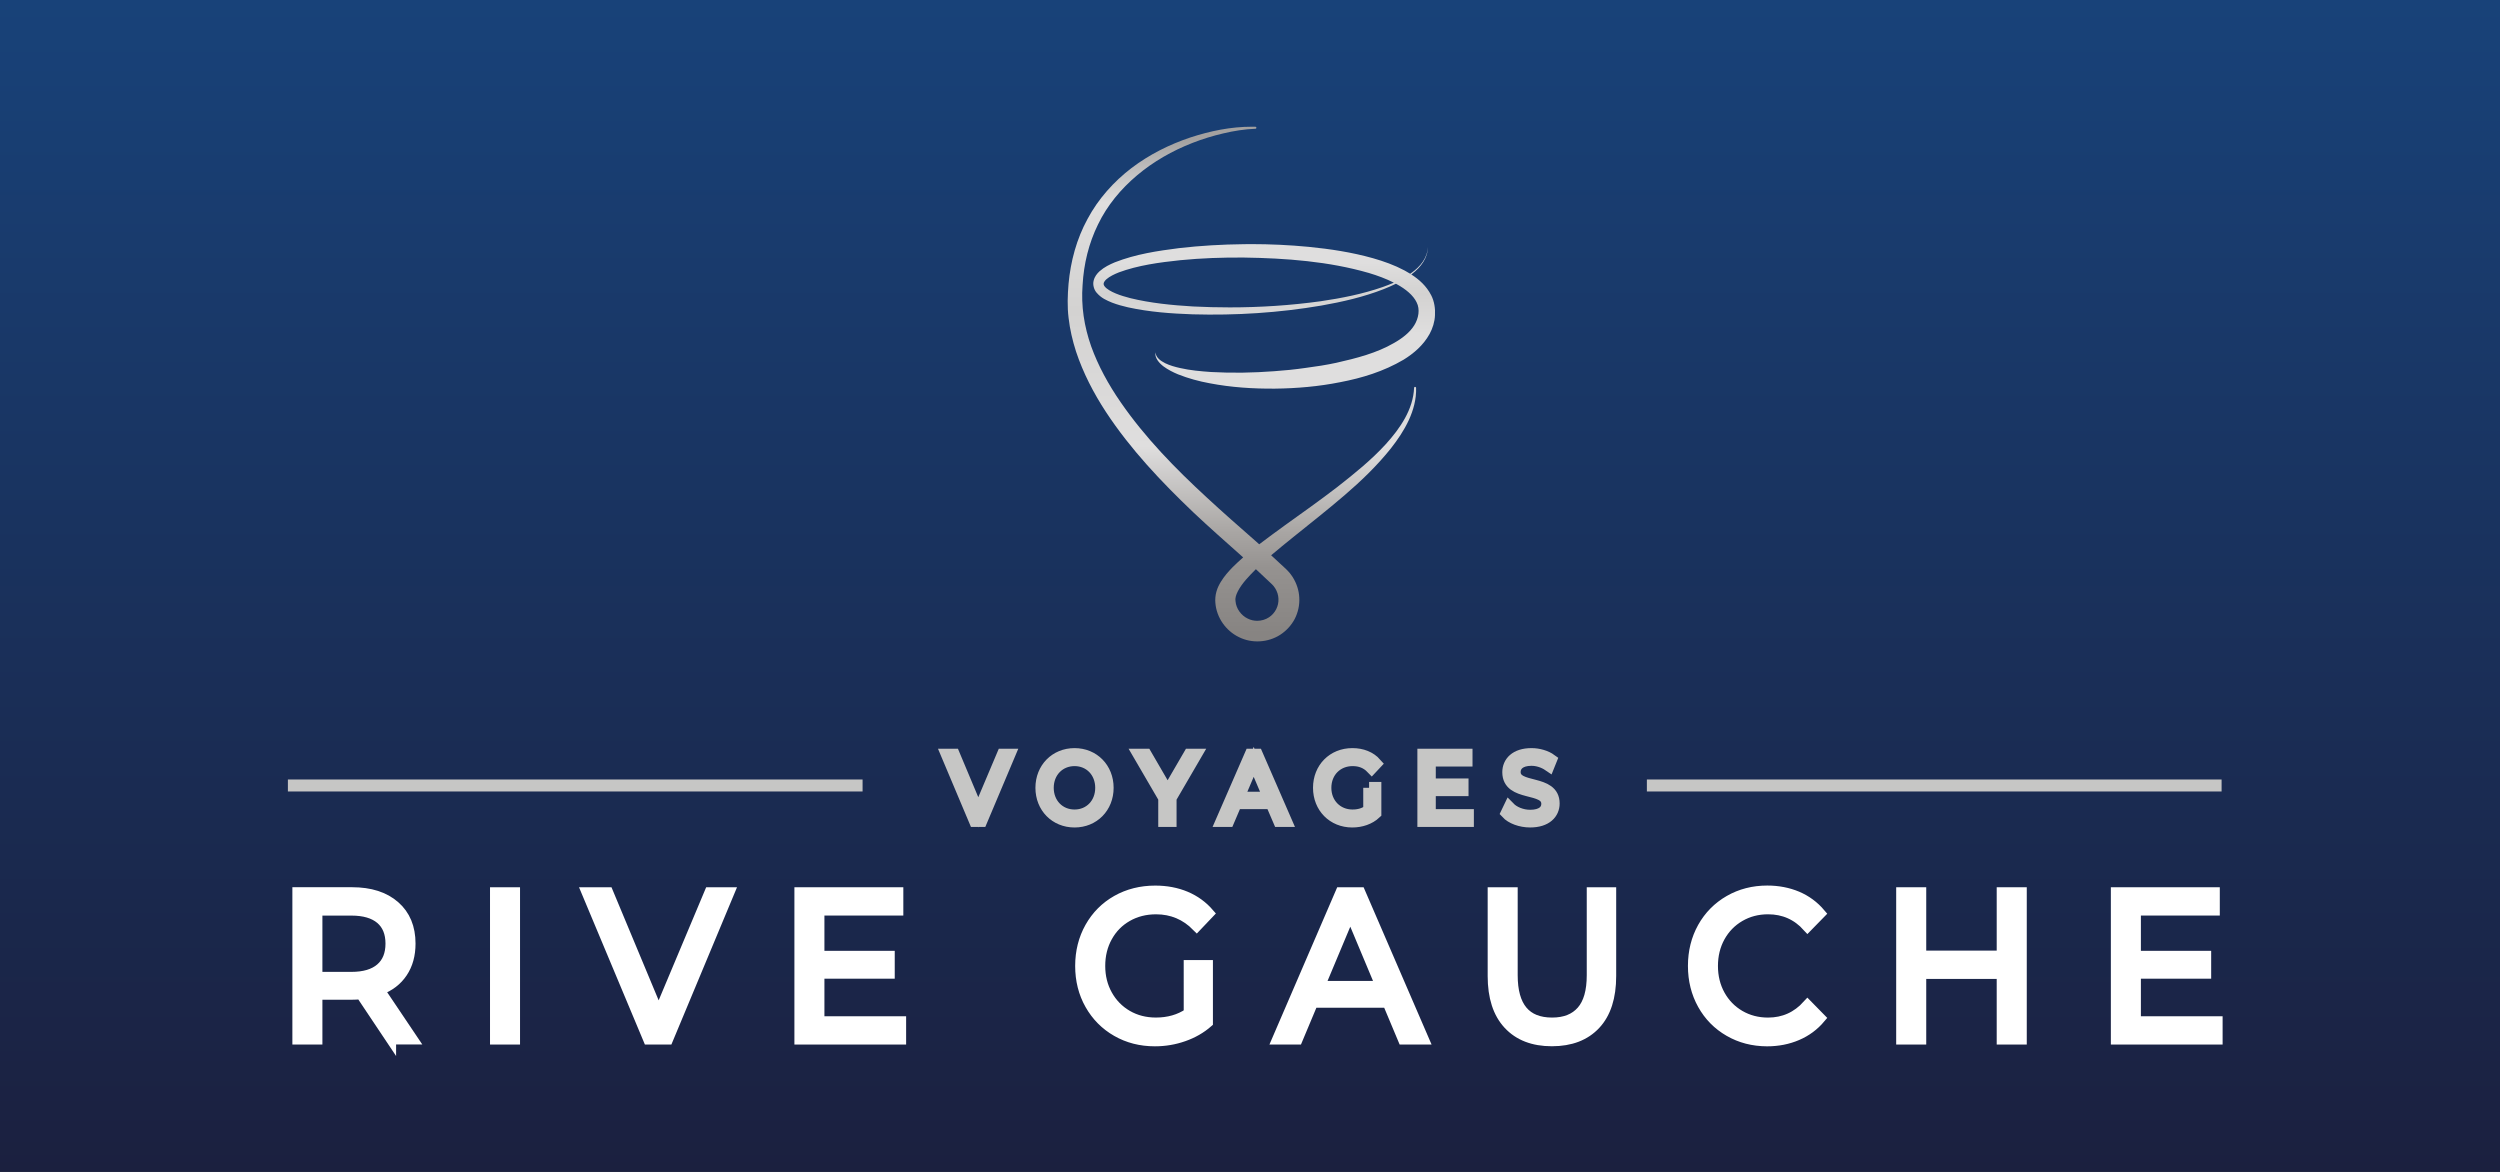 <?xml version="1.0" encoding="utf-8"?>
<!-- Generator: Adobe Illustrator 15.1.0, SVG Export Plug-In . SVG Version: 6.00 Build 0)  -->
<!DOCTYPE svg PUBLIC "-//W3C//DTD SVG 1.1//EN" "http://www.w3.org/Graphics/SVG/1.1/DTD/svg11.dtd">
<svg version="1.1" id="Warstwa_1" xmlns="http://www.w3.org/2000/svg" xmlns:xlink="http://www.w3.org/1999/xlink" x="0px" y="0px"
	 width="160px" height="75px" viewBox="0 0 160 75" enable-background="new 0 0 160 75" xml:space="preserve">
<rect x="0" y="0" width="160" height="75" fill="#333333" stroke="none"/>
<linearGradient id="SVGID_1_" gradientUnits="userSpaceOnUse" x1="400.99" y1="-271.6" x2="400.99" y2="-196.6" gradientTransform="matrix(1 0 0 -1 -320.99 -196.6)">
	<stop  offset="0" style="stop-color:#1B203F"/>
	<stop  offset="1" style="stop-color:#184279"/>
</linearGradient>
<rect fill="url(#SVGID_1_)" width="160" height="75"/>
<g>
	<path fill="#FFFFFF" d="M25.03,66.531l-1.935-2.895c-0.239,0.018-0.428,0.026-0.564,0.026h-2.217v2.868h-1.282v-9.428h3.499
		c1.162,0,2.076,0.293,2.743,0.877c0.666,0.582,1,1.387,1,2.408c0,0.729-0.171,1.348-0.513,1.859
		c-0.342,0.512-0.829,0.885-1.461,1.118l2.127,3.163H25.03V66.531z M24.351,61.967c0.427-0.367,0.64-0.895,0.64-1.576
		s-0.213-1.205-0.64-1.568c-0.428-0.362-1.047-0.545-1.858-0.545h-2.179v4.242h2.179C23.303,62.52,23.923,62.336,24.351,61.967"/>
	<path fill="none" stroke="#FFFFFF" stroke-width="0.64" stroke-miterlimit="10" d="M25.03,66.531l-1.935-2.895
		c-0.239,0.018-0.428,0.026-0.564,0.026h-2.217v2.868h-1.282v-9.428h3.499c1.162,0,2.076,0.293,2.743,0.877
		c0.666,0.582,1,1.387,1,2.408c0,0.729-0.171,1.348-0.513,1.859c-0.342,0.512-0.829,0.885-1.461,1.118l2.127,3.163H25.03V66.531z
		 M24.351,61.967c0.427-0.367,0.64-0.895,0.64-1.576s-0.213-1.205-0.64-1.568c-0.428-0.362-1.047-0.545-1.858-0.545h-2.179v4.242
		h2.179C23.303,62.52,23.923,62.336,24.351,61.967z"/>
	<rect x="31.681" y="57.105" fill="#FFFFFF" width="1.281" height="9.426"/>
	
		<rect x="31.681" y="57.105" fill="none" stroke="#FFFFFF" stroke-width="0.64" stroke-miterlimit="10" width="1.281" height="9.426"/>
	<polygon fill="#FFFFFF" points="46.689,57.104 42.755,66.531 41.486,66.531 37.538,57.104 38.922,57.104 42.153,64.85 
		45.408,57.104 	"/>
	<polygon fill="none" stroke="#FFFFFF" stroke-width="0.64" stroke-miterlimit="10" points="46.689,57.104 42.755,66.531 
		41.486,66.531 37.538,57.104 38.922,57.104 42.153,64.85 45.408,57.104 	"/>
	<polygon fill="#FFFFFF" points="57.672,65.361 57.672,66.531 51.162,66.531 51.162,57.104 57.493,57.104 57.493,58.275 
		52.443,58.275 52.443,61.173 56.943,61.173 56.943,62.316 52.443,62.316 52.443,65.361 	"/>
	<polygon fill="none" stroke="#FFFFFF" stroke-width="0.64" stroke-miterlimit="10" points="57.672,65.361 57.672,66.531 
		51.162,66.531 51.162,57.104 57.493,57.104 57.493,58.275 52.443,58.275 52.443,61.173 56.943,61.173 56.943,62.316 52.443,62.316 
		52.443,65.361 	"/>
	<path fill="#FFFFFF" d="M76.077,61.766h1.23v3.676c-0.444,0.388-0.961,0.684-1.55,0.89c-0.59,0.208-1.206,0.312-1.846,0.312
		c-0.905,0-1.721-0.209-2.448-0.627c-0.726-0.416-1.296-0.992-1.71-1.725c-0.414-0.73-0.622-1.555-0.622-2.471
		s0.208-1.741,0.622-2.479c0.415-0.735,0.987-1.312,1.717-1.725c0.731-0.412,1.553-0.619,2.467-0.619c0.718,0,1.37,0.125,1.954,0.37
		c0.586,0.248,1.083,0.609,1.494,1.085l-0.794,0.835c-0.718-0.727-1.585-1.092-2.602-1.092c-0.683,0-1.297,0.156-1.839,0.466
		c-0.543,0.31-0.967,0.739-1.274,1.293c-0.308,0.552-0.461,1.174-0.461,1.864c0,0.684,0.153,1.301,0.461,1.853
		c0.307,0.552,0.731,0.985,1.274,1.302c0.542,0.313,1.151,0.469,1.827,0.469c0.803,0,1.504-0.2,2.101-0.604L76.077,61.766
		L76.077,61.766z"/>
	<path fill="none" stroke="#FFFFFF" stroke-width="0.64" stroke-miterlimit="10" d="M76.077,61.766h1.23v3.676
		c-0.444,0.388-0.961,0.684-1.55,0.89c-0.59,0.208-1.206,0.312-1.846,0.312c-0.905,0-1.721-0.209-2.448-0.627
		c-0.726-0.416-1.296-0.992-1.71-1.725c-0.414-0.73-0.622-1.555-0.622-2.471s0.208-1.741,0.622-2.479
		c0.415-0.735,0.987-1.312,1.717-1.725c0.731-0.412,1.553-0.619,2.467-0.619c0.718,0,1.37,0.125,1.954,0.37
		c0.586,0.248,1.083,0.609,1.494,1.085l-0.794,0.835c-0.718-0.727-1.585-1.092-2.602-1.092c-0.683,0-1.297,0.156-1.839,0.466
		c-0.543,0.31-0.967,0.739-1.274,1.293c-0.308,0.552-0.461,1.174-0.461,1.864c0,0.684,0.153,1.301,0.461,1.853
		c0.307,0.552,0.731,0.985,1.274,1.302c0.542,0.313,1.151,0.469,1.827,0.469c0.803,0,1.504-0.2,2.101-0.604L76.077,61.766
		L76.077,61.766z"/>
	<path fill="#FFFFFF" d="M88.802,64.176h-4.767l-0.987,2.356h-1.319l4.063-9.427h1.269l4.074,9.427H89.79L88.802,64.176z
		 M88.354,63.1l-1.935-4.621L84.482,63.1H88.354z"/>
	<path fill="none" stroke="#FFFFFF" stroke-width="0.64" stroke-miterlimit="10" d="M88.802,64.176h-4.767l-0.987,2.356h-1.319
		l4.063-9.427h1.269l4.074,9.427H89.79L88.802,64.176z M88.354,63.1l-1.935-4.621L84.482,63.1H88.354z"/>
	<path fill="#FFFFFF" d="M96.531,65.563c-0.668-0.719-1-1.748-1-3.098v-5.359h1.281v5.308c0,2.021,0.842,3.03,2.524,3.03
		c0.82,0,1.447-0.25,1.884-0.748s0.652-1.26,0.652-2.282v-5.308h1.244v5.359c0,1.355-0.333,2.393-1,3.105
		c-0.666,0.713-1.598,1.07-2.793,1.07C98.128,66.641,97.198,66.281,96.531,65.563"/>
	<path fill="none" stroke="#FFFFFF" stroke-width="0.64" stroke-miterlimit="10" d="M96.531,65.563c-0.668-0.719-1-1.748-1-3.098
		v-5.359h1.281v5.308c0,2.021,0.842,3.03,2.524,3.03c0.82,0,1.447-0.25,1.884-0.748s0.652-1.26,0.652-2.282v-5.308h1.244v5.359
		c0,1.355-0.333,2.393-1,3.105c-0.666,0.713-1.598,1.07-2.793,1.07C98.128,66.641,97.198,66.281,96.531,65.563z"/>
	<path fill="#FFFFFF" d="M110.661,66.014c-0.724-0.416-1.288-0.99-1.698-1.724c-0.408-0.731-0.615-1.556-0.615-2.472
		c0-0.914,0.207-1.738,0.615-2.471c0.41-0.731,0.979-1.308,1.704-1.725s1.539-0.627,2.437-0.627c0.699,0,1.34,0.125,1.922,0.37
		c0.58,0.247,1.076,0.614,1.486,1.098l-0.832,0.851c-0.676-0.746-1.517-1.119-2.525-1.119c-0.666,0-1.268,0.158-1.807,0.473
		s-0.959,0.748-1.265,1.3c-0.304,0.552-0.454,1.169-0.454,1.853c0,0.683,0.15,1.3,0.454,1.852c0.306,0.553,0.726,0.984,1.265,1.301
		c0.539,0.313,1.141,0.471,1.807,0.471c1,0,1.842-0.377,2.525-1.131l0.832,0.848c-0.41,0.486-0.906,0.854-1.492,1.104
		c-0.586,0.252-1.229,0.379-1.931,0.379C112.191,66.641,111.383,66.432,110.661,66.014"/>
	<path fill="none" stroke="#FFFFFF" stroke-width="0.64" stroke-miterlimit="10" d="M110.661,66.014
		c-0.724-0.416-1.288-0.99-1.698-1.724c-0.408-0.731-0.615-1.556-0.615-2.472c0-0.914,0.207-1.738,0.615-2.471
		c0.41-0.731,0.979-1.308,1.704-1.725s1.539-0.627,2.437-0.627c0.699,0,1.34,0.125,1.922,0.37c0.58,0.247,1.076,0.614,1.486,1.098
		l-0.832,0.851c-0.676-0.746-1.517-1.119-2.525-1.119c-0.666,0-1.268,0.158-1.807,0.473s-0.959,0.748-1.265,1.3
		c-0.304,0.552-0.454,1.169-0.454,1.853c0,0.683,0.15,1.3,0.454,1.852c0.306,0.553,0.726,0.984,1.265,1.301
		c0.539,0.313,1.141,0.471,1.807,0.471c1,0,1.842-0.377,2.525-1.131l0.832,0.848c-0.41,0.486-0.906,0.854-1.492,1.104
		c-0.586,0.252-1.229,0.379-1.931,0.379C112.191,66.641,111.383,66.432,110.661,66.014z"/>
	<polygon fill="#FFFFFF" points="129.393,57.104 129.393,66.531 128.109,66.531 128.109,62.331 122.959,62.331 122.959,66.531 
		121.676,66.531 121.676,57.104 122.959,57.104 122.959,61.159 128.109,61.159 128.109,57.104 	"/>
	<polygon fill="none" stroke="#FFFFFF" stroke-width="0.64" stroke-miterlimit="10" points="129.393,57.104 129.393,66.531 
		128.109,66.531 128.109,62.331 122.959,62.331 122.959,66.531 121.676,66.531 121.676,57.104 122.959,57.104 122.959,61.159 
		128.109,61.159 128.109,57.104 	"/>
	<polygon fill="#FFFFFF" points="141.927,65.361 141.927,66.531 135.415,66.531 135.415,57.104 141.747,57.104 141.747,58.275 
		136.697,58.275 136.697,61.173 141.195,61.173 141.195,62.316 136.697,62.316 136.697,65.361 	"/>
	<polygon fill="none" stroke="#FFFFFF" stroke-width="0.64" stroke-miterlimit="10" points="141.927,65.361 141.927,66.531 
		135.415,66.531 135.415,57.104 141.747,57.104 141.747,58.275 136.697,58.275 136.697,61.173 141.195,61.173 141.195,62.316 
		136.697,62.316 136.697,65.361 	"/>
</g>
<g>
	<g>
		<path fill="#C6C6C5" stroke="#C6C6C5" stroke-width="0.75" stroke-miterlimit="10" d="M64.606,48.292l-1.795,4.256h-0.422
			l-1.794-4.256h0.463l1.551,3.696l1.563-3.696H64.606z"/>
		<path fill="#C6C6C5" stroke="#C6C6C5" stroke-width="0.75" stroke-miterlimit="10" d="M66.642,50.42
			c0-1.24,0.903-2.166,2.13-2.166c1.216,0,2.125,0.919,2.125,2.166c0,1.246-0.909,2.164-2.125,2.164
			C67.545,52.584,66.642,51.66,66.642,50.42z M70.469,50.42c0-1.018-0.724-1.764-1.697-1.764c-0.978,0-1.708,0.746-1.708,1.764
			c0,1.016,0.73,1.764,1.708,1.764C69.746,52.184,70.469,51.436,70.469,50.42z"/>
		<path fill="#C6C6C5" stroke="#C6C6C5" stroke-width="0.75" stroke-miterlimit="10" d="M74.925,51.076v1.472h-0.422v-1.472
			l-1.622-2.784h0.458l1.389,2.39l1.39-2.39h0.428L74.925,51.076z"/>
		<path fill="#C6C6C5" stroke="#C6C6C5" stroke-width="0.75" stroke-miterlimit="10" d="M81.365,51.41h-2.257l-0.486,1.138h-0.445
			l1.853-4.256h0.422l1.853,4.256h-0.451L81.365,51.41z M81.209,51.046l-0.972-2.286l-0.973,2.286H81.209z"/>
		<path fill="#C6C6C5" stroke="#C6C6C5" stroke-width="0.75" stroke-miterlimit="10" d="M87.622,50.42h0.41v1.623
			c-0.382,0.359-0.927,0.541-1.487,0.541c-1.232,0-2.137-0.918-2.137-2.164c0-1.247,0.902-2.166,2.143-2.166
			c0.613,0,1.146,0.207,1.506,0.615l-0.267,0.285c-0.342-0.354-0.747-0.498-1.222-0.498c-1.002,0-1.736,0.746-1.736,1.764
			c0,1.01,0.734,1.764,1.729,1.764c0.39,0,0.748-0.092,1.062-0.328V50.42L87.622,50.42z"/>
		<path fill="#C6C6C5" stroke="#C6C6C5" stroke-width="0.75" stroke-miterlimit="10" d="M93.953,52.158v0.39h-2.866v-4.256h2.779
			v0.39h-2.351v1.514h2.096v0.383h-2.096v1.581L93.953,52.158L93.953,52.158z"/>
		<path fill="#C6C6C5" stroke="#C6C6C5" stroke-width="0.75" stroke-miterlimit="10" d="M96.424,52.031l0.167-0.348
			c0.29,0.299,0.806,0.518,1.339,0.518c0.758,0,1.088-0.334,1.088-0.754c0-1.168-2.496-0.45-2.496-2.025
			c0-0.626,0.463-1.168,1.494-1.168c0.457,0,0.933,0.141,1.256,0.377l-0.145,0.36c-0.348-0.238-0.753-0.354-1.111-0.354
			c-0.74,0-1.07,0.348-1.07,0.772c0,1.167,2.496,0.462,2.496,2.013c0,0.626-0.477,1.161-1.512,1.161
			C97.32,52.584,96.725,52.359,96.424,52.031z"/>
	</g>
	<g>
		<g>
			<defs>
				<path id="SVGID_2_" d="M79.862,39.593c-0.43-0.202-0.75-0.643-0.788-1.112c-0.074-0.344,0.243-0.889,0.665-1.38
					c0.201-0.23,0.415-0.454,0.638-0.673c0.208,0.197,0.417,0.396,0.626,0.588l0.379,0.356c0.076,0.067,0.082,0.093,0.13,0.138
					c0.033,0.047,0.072,0.093,0.102,0.143c0.123,0.199,0.199,0.429,0.207,0.665c0.025,0.472-0.213,0.931-0.606,1.19
					c-0.22,0.146-0.489,0.224-0.759,0.224C80.25,39.729,80.046,39.686,79.862,39.593 M76.188,8.796
					c-1.343,0.448-2.631,1.092-3.774,1.96c-1.136,0.87-2.126,1.971-2.81,3.255c-0.701,1.277-1.086,2.713-1.217,4.154
					c-0.06,0.715-0.089,1.453,0.003,2.187c0.083,0.731,0.252,1.448,0.474,2.142c0.459,1.384,1.132,2.674,1.916,3.872
					c1.578,2.4,3.546,4.469,5.583,6.415c1.024,0.967,2.082,1.896,3.122,2.823c0.026,0.022,0.052,0.045,0.078,0.068
					c-0.231,0.203-0.46,0.416-0.685,0.639c-0.261,0.271-0.519,0.558-0.741,0.92c-0.11,0.181-0.215,0.381-0.282,0.62
					c-0.071,0.229-0.094,0.534-0.07,0.745c0.075,0.932,0.672,1.776,1.503,2.178c0.83,0.418,1.866,0.355,2.649-0.15
					c0.39-0.255,0.713-0.605,0.93-1.021c0.211-0.416,0.314-0.887,0.287-1.351c-0.021-0.462-0.17-0.918-0.418-1.311
					c-0.062-0.099-0.133-0.189-0.204-0.281c-0.073-0.082-0.175-0.197-0.229-0.243l-0.388-0.359c-0.188-0.172-0.374-0.346-0.562-0.52
					c0.467-0.398,0.949-0.786,1.427-1.173c1.086-0.873,2.19-1.741,3.259-2.659c1.068-0.916,2.095-1.9,2.98-3.011
					c0.438-0.56,0.842-1.154,1.143-1.803c0.298-0.646,0.492-1.357,0.468-2.071c-0.001-0.034-0.028-0.061-0.063-0.062
					c-0.034-0.001-0.063,0.026-0.065,0.062c-0.062,1.395-0.896,2.592-1.806,3.6c-0.928,1.018-2.01,1.887-3.1,2.741
					c-1.1,0.849-2.238,1.648-3.375,2.467c-0.545,0.399-1.091,0.79-1.631,1.205c-0.078-0.07-0.157-0.141-0.236-0.209
					c-1.054-0.925-2.099-1.838-3.114-2.78c-2.036-1.872-3.971-3.86-5.519-6.105c-0.773-1.119-1.432-2.313-1.886-3.574
					c-0.445-1.269-0.654-2.571-0.549-3.929c0.075-1.343,0.394-2.67,0.989-3.875c0.582-1.211,1.462-2.272,2.503-3.146
					c1.042-0.878,2.251-1.566,3.536-2.068c0.643-0.251,1.304-0.455,1.979-0.611c0.673-0.16,1.361-0.27,2.052-0.296
					c0.035,0,0.063-0.027,0.064-0.063c0.001-0.036-0.027-0.064-0.063-0.065C80.269,8.11,80.192,8.11,80.117,8.11
					C78.782,8.108,77.457,8.38,76.188,8.796"/>
			</defs>
			<clipPath id="SVGID_3_">
				<use xlink:href="#SVGID_2_"  overflow="visible"/>
			</clipPath>
			
				<linearGradient id="SVGID_4_" gradientUnits="userSpaceOnUse" x1="-84.46" y1="-109.854" x2="-83.956" y2="-109.854" gradientTransform="matrix(0 -66.585 66.585 0 7394.039 -5582.635)">
				<stop  offset="0" style="stop-color:#878482"/>
				<stop  offset="0.018" style="stop-color:#878482"/>
				<stop  offset="0.143" style="stop-color:#959290"/>
				<stop  offset="0.219" style="stop-color:#ABA8A6"/>
				<stop  offset="0.374" style="stop-color:#DFDEDE"/>
				<stop  offset="0.634" style="stop-color:#D3D2D1"/>
				<stop  offset="0.84" style="stop-color:#DFDEDE"/>
				<stop  offset="0.96" style="stop-color:#A3A1A0"/>
				<stop  offset="1" style="stop-color:#A3A1A0"/>
			</linearGradient>
			<rect x="68.297" y="8.108" clip-path="url(#SVGID_3_)" fill="url(#SVGID_4_)" width="22.357" height="33.083"/>
		</g>
	</g>
	<g>
		<g>
			<defs>
				<path id="SVGID_5_" d="M76.354,19.614c-1.355-0.082-2.719-0.215-4.016-0.533c-0.322-0.083-0.64-0.178-0.935-0.301
					c-0.288-0.118-0.58-0.281-0.71-0.456c-0.062-0.089-0.069-0.139-0.053-0.21c0.015-0.067,0.08-0.161,0.178-0.248
					c0.203-0.175,0.496-0.317,0.793-0.435c1.222-0.452,2.586-0.638,3.924-0.778c1.348-0.132,2.707-0.181,4.063-0.17
					c2.703,0.04,5.447,0.246,8.003,0.986c0.559,0.167,1.104,0.367,1.604,0.622c-0.231,0.102-0.47,0.192-0.706,0.277
					c-1.288,0.448-2.633,0.715-3.98,0.912c-1.929,0.267-3.875,0.393-5.818,0.393C77.917,19.673,77.135,19.653,76.354,19.614
					 M79.597,15.628c-1.383,0.016-2.766,0.093-4.144,0.253c-1.376,0.176-2.754,0.38-4.101,0.906
					c-0.334,0.142-0.671,0.299-0.985,0.578c-0.153,0.143-0.312,0.329-0.375,0.6c-0.069,0.265,0.029,0.575,0.18,0.754
					c0.304,0.365,0.659,0.507,0.996,0.648c0.342,0.132,0.685,0.224,1.029,0.303c1.376,0.301,2.757,0.398,4.136,0.447
					c2.757,0.078,5.515-0.097,8.229-0.56c1.354-0.24,2.705-0.547,3.99-1.051c0.266-0.104,0.529-0.219,0.787-0.347
					c0.021,0.012,0.045,0.024,0.067,0.037c0.55,0.302,1.043,0.698,1.26,1.158c0.226,0.439,0.125,1.018-0.153,1.464
					c-0.285,0.459-0.77,0.838-1.311,1.141c-1.084,0.631-2.387,0.969-3.674,1.259c-0.65,0.14-1.312,0.244-1.975,0.329
					c-0.664,0.096-1.332,0.165-2.004,0.211c-1.34,0.101-2.691,0.127-4.034,0.051c-0.669-0.047-1.342-0.106-1.992-0.255
					c-0.325-0.073-0.647-0.162-0.943-0.305c-0.281-0.145-0.594-0.341-0.637-0.7c-0.044,0.362,0.239,0.684,0.514,0.896
					c0.289,0.213,0.61,0.377,0.938,0.513c0.658,0.261,1.34,0.446,2.028,0.572c1.377,0.264,2.777,0.353,4.173,0.343
					c1.396-0.016,2.799-0.137,4.182-0.414c1.387-0.266,2.766-0.682,4.055-1.44c0.631-0.392,1.25-0.906,1.658-1.64
					c0.199-0.364,0.333-0.786,0.348-1.208c0.026-0.414-0.042-0.886-0.24-1.27c-0.311-0.606-0.783-1.019-1.277-1.336
					c0.017-0.012,0.031-0.024,0.049-0.037c0.54-0.409,1.025-1.014,1.006-1.722c-0.009,0.706-0.505,1.278-1.051,1.663
					c-0.024,0.017-0.049,0.034-0.073,0.051c-0.121-0.075-0.243-0.145-0.362-0.21c-0.654-0.347-1.33-0.587-2.012-0.782
					c-1.363-0.385-2.746-0.593-4.128-0.73c-1.233-0.119-2.469-0.175-3.703-0.175C79.897,15.625,79.748,15.627,79.597,15.628"/>
			</defs>
			<clipPath id="SVGID_6_">
				<use xlink:href="#SVGID_5_"  overflow="visible"/>
			</clipPath>
			
				<linearGradient id="SVGID_7_" gradientUnits="userSpaceOnUse" x1="-94.837" y1="-97.5" x2="-94.334" y2="-97.5" gradientTransform="matrix(0 -19.518 19.518 0 1983.874 -1825.997)">
				<stop  offset="0" style="stop-color:#DFDEDE"/>
				<stop  offset="0.374" style="stop-color:#DFDEDE"/>
				<stop  offset="0.634" style="stop-color:#D3D2D1"/>
				<stop  offset="0.84" style="stop-color:#DFDEDE"/>
				<stop  offset="1" style="stop-color:#DFDEDE"/>
			</linearGradient>
			<rect x="69.923" y="15.625" clip-path="url(#SVGID_6_)" fill="url(#SVGID_7_)" width="21.943" height="9.259"/>
		</g>
	</g>
	<g>
		
			<line fill="none" stroke="#C6C6C5" stroke-width="0.767" stroke-miterlimit="10" x1="55.205" y1="50.271" x2="18.425" y2="50.271"/>
		
			<line fill="none" stroke="#C6C6C5" stroke-width="0.767" stroke-miterlimit="10" x1="142.182" y1="50.271" x2="105.4" y2="50.271"/>
	</g>
</g>
</svg>
